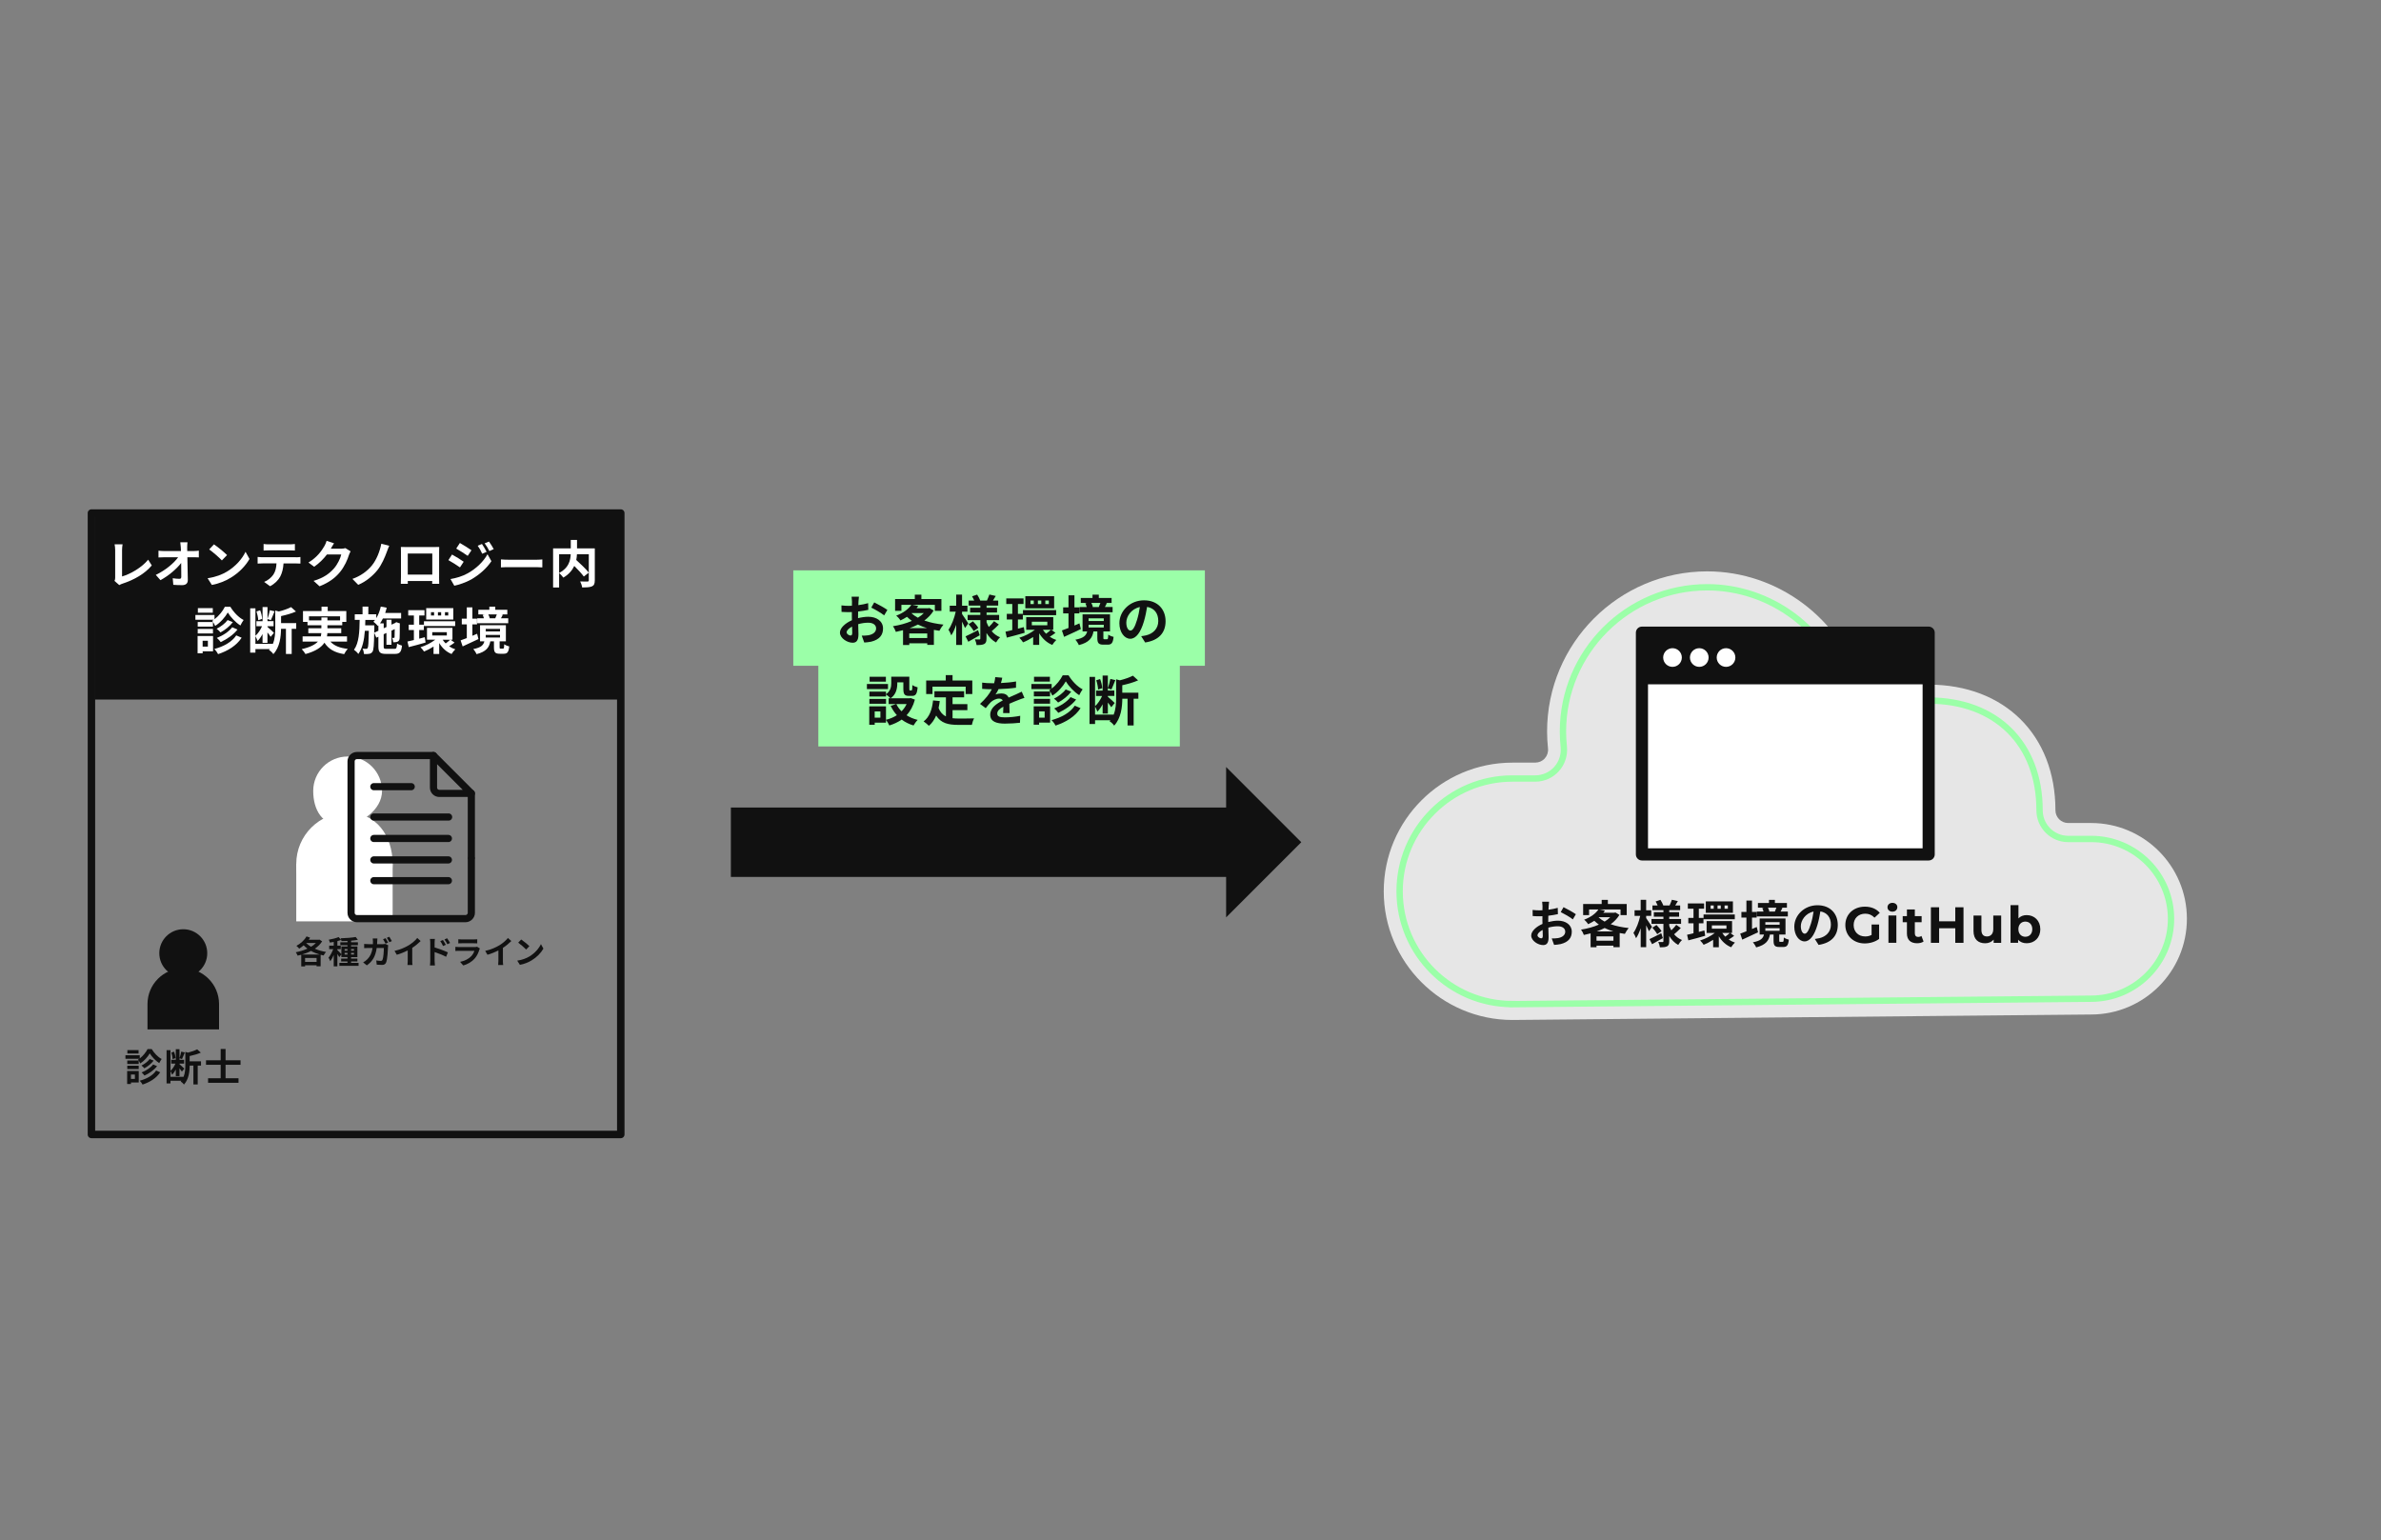 <?xml version="1.0" encoding="UTF-8"?><svg id="design" xmlns="http://www.w3.org/2000/svg" viewBox="0 0 750 485.19"><rect x="0" y="0" width="750" height="485.19" fill="#808080" stroke="none"/><defs><style>.cls-1{stroke-width:3.82px;}.cls-1,.cls-2{fill:#fff;}.cls-1,.cls-3,.cls-4,.cls-5{stroke:#111;}.cls-1,.cls-4,.cls-5{stroke-linejoin:round;}.cls-6{fill:#e6e6e6;}.cls-7{fill:#9bffa8;}.cls-8{fill:#111;}.cls-9{stroke:#9bffa8;stroke-width:2px;}.cls-9,.cls-3{stroke-miterlimit:10;}.cls-9,.cls-3,.cls-4,.cls-5{fill:none;}.cls-3{stroke-width:21.86px;}.cls-4{stroke-width:2.35px;}.cls-5{stroke-linecap:round;stroke-width:2.26px;}</style></defs><rect class="cls-7" x="249.88" y="179.66" width="129.65" height="30.06"/><rect class="cls-7" x="257.77" y="205.07" width="113.87" height="30.06"/><path class="cls-6" d="M476.4,240.23c-22.35,0-40.53,18.18-40.53,40.53s18.18,40.53,40.53,40.53l182.26-1.72c16.67,0,30.2-13.53,30.2-30.16s-13.53-30.16-30.16-30.16h-7.24c-2.22,0-4.01-1.8-4.01-4.02,0-23.67-16.04-39.57-39.91-39.57-5.49,0-10.88,1.05-16.04,3.12-1.05,.42-2.23,.38-3.25-.11-1.02-.5-1.78-1.4-2.1-2.48-6.26-21.32-26.16-36.21-48.39-36.21-27.81,0-50.44,22.63-50.44,50.44,0,1.75,.1,3.55,.29,5.36,.12,1.13-.25,2.26-1.01,3.11-.76,.85-1.85,1.33-2.98,1.33h-7.21Z"/><path class="cls-9" d="M476.38,316.29c-19.58-.01-35.51-15.95-35.51-35.53s15.94-35.53,35.53-35.53h7.21c2.55,0,5-1.09,6.7-2.99,1.7-1.88,2.53-4.42,2.27-6.96-.17-1.64-.26-3.26-.26-4.85,0-25.06,20.39-45.44,45.44-45.44,20.03,0,37.95,13.41,43.59,32.62,.71,2.43,2.43,4.46,4.71,5.57,1.24,.6,2.59,.91,3.94,.91,1.16,0,2.29-.22,3.37-.65,4.55-1.83,9.32-2.76,14.17-2.76,21.21,0,34.91,13.57,34.91,34.57,0,4.97,4.04,9.02,9.01,9.02h7.24c13.87,0,25.16,11.29,25.16,25.16s-11.3,25.16-25.2,25.16l-182.28,1.72Z"/><g><path class="cls-8" d="M270.3,194.72c1.14-.29,2.29-.44,3.23-.44,2.58,0,4.62,1.38,4.62,3.69,0,1.99-1.04,3.48-3.71,4.15-.78,.17-1.55,.24-2.21,.27l-.78-2.16c.76,0,1.48-.02,2.07-.12,1.36-.24,2.45-.94,2.45-2.16,0-1.14-1.02-1.8-2.48-1.8-1.04,0-2.12,.17-3.16,.46,.03,1.34,.08,2.63,.08,3.21,0,2.09-.76,2.64-1.85,2.64-1.65,0-3.98-1.41-3.98-3.2,0-1.48,1.72-2.99,3.77-3.89-.02-.39-.02-.78-.02-1.17v-1.41c-.32,.02-.63,.03-.9,.03-.77,0-1.62-.02-2.35-.08l-.03-2.04c.99,.12,1.72,.14,2.33,.14,.31,0,.63-.02,.97-.03,.02-.6,.02-1.09,.02-1.38,0-.36-.07-1.17-.12-1.48h2.31c-.03,.31-.1,1.04-.14,1.46-.02,.37-.03,.78-.05,1.21,1.11-.15,2.21-.37,3.09-.63l.05,2.11c-.95,.22-2.11,.39-3.21,.53-.02,.51-.02,1.02-.02,1.51v.59Zm-1.85,4.73c0-.42-.02-1.19-.05-2.07-1.04,.53-1.72,1.22-1.72,1.82,0,.51,.78,.99,1.22,.99,.31,0,.54-.15,.54-.73Zm6.94-9.69c1.29,.63,3.25,1.73,4.13,2.36l-1.02,1.73c-.8-.7-2.99-1.94-4.05-2.45l.93-1.65Z"/><path class="cls-8" d="M294.08,192.34c-.73,1.22-1.73,2.24-2.92,3.13,1.77,.63,3.82,1.05,6.02,1.28-.42,.48-1,1.38-1.28,1.95-.59-.08-1.17-.19-1.73-.29v4.72h-2.09v-.49h-5.66v.53h-1.97v-4.66c-.75,.2-1.5,.37-2.26,.53-.17-.53-.59-1.36-.93-1.78,2.07-.32,4.17-.88,5.97-1.68-.54-.39-1.05-.82-1.53-1.28-.63,.41-1.31,.78-2.07,1.14-.27-.48-.9-1.19-1.34-1.5,2.36-.9,3.93-2.16,4.78-3.42h-3.13v1.89h-1.99v-3.72h6.21v-1.38h2.07v1.38h6.31v3.72h-2.07v-1.89h-7.11l1.89,.37c-.17,.24-.36,.48-.54,.72h3.71l.34-.09,1.36,.82Zm-2.01,8.64v-1.45h-5.66v1.45h5.66Zm-.03-3.11c-1.04-.31-2.01-.7-2.91-1.14-.83,.43-1.72,.82-2.63,1.14h5.54Zm-4.9-4.68c.56,.51,1.22,.99,1.99,1.39,.71-.44,1.36-.94,1.87-1.46h-3.77l-.08,.07Z"/><path class="cls-8" d="M303.97,197.81c-.2-.49-.56-1.26-.93-1.99v7.33h-1.84v-6.36c-.44,1.31-.97,2.5-1.55,3.35-.19-.56-.59-1.33-.88-1.78,.95-1.33,1.85-3.69,2.28-5.69h-1.89v-1.87h2.04v-3.5h1.84v3.5h1.7v1.87h-1.7v.75c.46,.63,1.68,2.5,1.97,2.96l-1.04,1.45Zm4.64,2.3c-1.19,.7-2.52,1.44-3.6,2.04l-.87-1.7c1-.46,2.5-1.22,3.94-1.97l.53,1.63Zm6-3.37c-.71,.73-1.58,1.55-2.24,2.09,.71,.83,1.61,1.5,2.65,1.92-.42,.37-.99,1.12-1.27,1.63-1.24-.68-2.24-1.72-3.01-2.99v1.77c0,.92-.17,1.39-.71,1.7-.56,.29-1.36,.34-2.41,.34-.07-.53-.29-1.31-.54-1.8,.58,.03,1.24,.03,1.45,.03s.27-.09,.27-.29v-5.8h-4v-1.65h4v-.75h-3.21v-1.51h3.21v-.68h-3.67v-1.58h1.73c-.17-.44-.42-.92-.66-1.33l1.6-.54c.39,.58,.8,1.36,.97,1.87h2.11c.25-.58,.6-1.36,.77-1.9l2.01,.46c-.31,.51-.61,1.02-.88,1.44h1.65v1.58h-3.66v.68h3.3v1.51h-3.3v.75h3.96v1.65h-3.96v.66c.19,.53,.43,1.02,.7,1.5,.59-.56,1.26-1.27,1.65-1.84l1.53,1.07Zm-8.13-1.02c.63,.61,1.34,1.48,1.68,2.06l-1.45,1.02c-.31-.6-1-1.51-1.62-2.18l1.38-.9Z"/><path class="cls-8" d="M322.77,199.32c-1.94,.56-3.99,1.12-5.63,1.53l-.42-1.87c.61-.14,1.34-.31,2.14-.51v-3.33h-1.73v-1.78h1.73v-3.09h-1.89v-1.77h5.44v1.77h-1.77v3.09h1.55v1.78h-1.55v2.89l1.87-.49,.25,1.78Zm9.69,.03c-.59,.46-1.26,.9-1.8,1.22,.63,.43,1.33,.78,2.07,1.02-.41,.36-.97,1.07-1.26,1.56-1.75-.7-3.14-2.02-4.13-3.67v3.67h-1.9v-2.48c-1.04,.68-2.14,1.26-3.18,1.67-.25-.43-.8-1.09-1.19-1.45,1.7-.51,3.57-1.46,4.93-2.52h-2.75v-3.98h8.52v3.98h-.63l1.33,.97Zm-10.23-7.16h10.45v1.6h-10.45v-1.6Zm9.82-.56h-9.08v-3.82h9.08v3.82Zm-6.42-2.46h-1.04v1.11h1.04v-1.11Zm-.61,7.79h4.88v-1.11h-4.88v1.11Zm2.98-7.79h-1.07v1.11h1.07v-1.11Zm.51,9.21c.27,.44,.61,.85,1,1.24,.51-.36,1.12-.87,1.51-1.24h-2.52Zm1.87-9.21h-1.11v1.11h1.11v-1.11Z"/><path class="cls-8" d="M340.47,198.15c-1.78,.87-3.74,1.75-5.29,2.46l-.68-2.02c.58-.2,1.29-.48,2.07-.78v-4.59h-1.68v-1.9h1.68v-3.79h1.87v3.79h1.55v1.9h-1.55v3.82c.53-.22,1.05-.46,1.58-.68l.44,1.79Zm8.23,3.21c.27,0,.36-.17,.39-1.46,.37,.29,1.16,.61,1.68,.71-.19,1.95-.66,2.46-1.85,2.46h-1.33c-1.6,0-1.94-.56-1.94-2.17v-1.99h-1.21c-.37,2.04-1.36,3.47-4.61,4.3-.19-.49-.71-1.31-1.1-1.7,2.67-.51,3.42-1.36,3.72-2.6h-1.45v-5.39h8.65v5.39h-2.09v1.97c0,.43,.05,.48,.36,.48h.76Zm1.75-8.5h-10.39v-1.65h2.24c-.08-.37-.25-.82-.42-1.16l.63-.14h-2.07v-1.56h3.69v-1.04h1.99v1.04h4.03v1.56h-1.92l.43,.08c-.22,.46-.44,.87-.63,1.21h2.43v1.65Zm-7.55,2.76h4.78v-.85h-4.78v.85Zm0,2.04h4.78v-.87h-4.78v.87Zm.87-7.74c.22,.41,.39,.89,.48,1.24l-.22,.05h2.16l-.08-.02c.17-.37,.37-.87,.51-1.28h-2.84Z"/><path class="cls-8" d="M359.46,200.4c.65-.08,1.12-.17,1.56-.27,2.16-.51,3.83-2.06,3.83-4.51s-1.26-4.06-3.52-4.45c-.24,1.43-.53,2.99-1,4.57-1,3.4-2.46,5.47-4.3,5.47s-3.43-2.06-3.43-4.9c0-3.88,3.38-7.21,7.75-7.21s6.8,2.91,6.8,6.58-2.18,6.05-6.43,6.7l-1.26-1.99Zm-1.31-5.1c.39-1.24,.7-2.69,.9-4.08-2.79,.58-4.27,3.03-4.27,4.88,0,1.7,.68,2.53,1.31,2.53,.7,0,1.38-1.05,2.06-3.33Z"/><path class="cls-8" d="M279.71,217.06h-6.64v-1.6h6.64v1.6Zm8.48,3.3c-.54,2.06-1.45,3.67-2.62,4.95,1,.65,2.19,1.14,3.5,1.46-.44,.42-1.02,1.22-1.31,1.75-1.43-.42-2.67-1.05-3.74-1.85-1.14,.8-2.45,1.41-3.89,1.85-.2-.49-.68-1.29-1.05-1.75v.87h-3.55v.66h-1.72v-5.79h5.27v4.23c1.27-.32,2.43-.8,3.43-1.46-.78-.85-1.43-1.84-1.96-2.94l1.73-.56h-2.36v-1.82h.58c-.29-.34-1-.95-1.41-1.22v.65h-5.24v-1.54h5.24v.81c1.46-1,1.65-2.34,1.65-3.48v-2.02h5.69v3.81c0,.48,.03,.53,.22,.53h.43c.22,0,.29-.22,.31-1.7,.37,.29,1.16,.58,1.65,.71-.17,2.11-.61,2.7-1.75,2.7h-.99c-1.36,0-1.75-.53-1.75-2.21v-2.06h-1.91v.29c0,1.6-.34,3.54-2.11,4.74h5.98l.34-.08,1.33,.49Zm-9.1,1.31h-5.24v-1.51h5.24v1.51Zm-.04-6.95h-5.13v-1.53h5.13v1.53Zm-1.73,9.38h-1.8v1.96h1.8v-1.96Zm5.01-2.33c.41,.85,.97,1.61,1.65,2.29,.66-.66,1.19-1.43,1.6-2.29h-3.25Z"/><path class="cls-8" d="M300.04,226.24c.61,.07,1.26,.1,1.94,.1,.92,0,3.72,0,4.86-.05-.29,.49-.61,1.46-.71,2.05h-4.25c-3.15,0-5.47-.51-7-2.94-.56,1.31-1.31,2.4-2.28,3.23-.34-.36-1.19-1.07-1.67-1.38,1.84-1.36,2.67-3.71,2.98-6.61l2.11,.2c-.1,.77-.22,1.48-.37,2.16,.51,1.36,1.31,2.18,2.31,2.67v-6h-3.62v-1.92h9.35v1.92h-3.64v2.13h4.67v1.9h-4.67v2.54Zm-6.31-7.62h-1.99v-4.25h6.17v-1.7h2.14v1.7h6.22v4.25h-2.09v-2.33h-10.45v2.33Z"/><path class="cls-8" d="M315.98,224.61c.03-.49,.05-1.28,.07-2.01-1.24,.68-1.92,1.34-1.92,2.18,0,.94,.8,1.19,2.45,1.19,1.43,0,3.3-.19,4.78-.49l-.07,2.19c-1.12,.14-3.18,.27-4.76,.27-2.64,0-4.62-.63-4.62-2.81s2.04-3.5,3.96-4.49c-.27-.43-.71-.58-1.17-.58-.95,0-1.99,.54-2.64,1.16-.51,.51-.99,1.12-1.56,1.85l-1.8-1.34c1.77-1.63,2.96-3.13,3.71-4.62h-.2c-.68,0-1.92-.03-2.84-.12v-1.97c.85,.14,2.11,.19,2.96,.19h.82c.2-.76,.32-1.45,.34-1.92l2.21,.19c-.08,.41-.2,.99-.41,1.67,1.58-.08,3.28-.22,4.76-.49l-.02,1.97c-1.61,.24-3.69,.37-5.49,.44-.27,.59-.61,1.21-.97,1.7,.44-.22,1.34-.34,1.9-.34,1.02,0,1.87,.44,2.24,1.31,.87-.41,1.58-.7,2.28-1,.65-.29,1.24-.58,1.85-.87l.85,1.96c-.54,.14-1.43,.48-2.01,.71-.75,.29-1.7,.66-2.74,1.14,.02,.94,.05,2.18,.07,2.94h-2.02Z"/><path class="cls-8" d="M336.58,212.72c1.09,1.8,2.77,3.59,4.44,4.42-.37,.49-.8,1.24-1.07,1.84-1.61-1.02-3.31-2.82-4.23-4.35-.85,1.53-2.46,3.38-4.23,4.49-.2-.51-.66-1.27-1-1.7,.19-.1,.37-.22,.54-.36h-6.15v-1.6h6.39v1.43c1.46-1.1,2.79-2.77,3.47-4.16h1.85Zm-5.8,14.91h-3.47v.66h-1.7v-5.79h5.17v5.13Zm-.02-8.26h-5.1v-1.54h5.1v1.54Zm-5.1,.78h5.1v1.51h-5.1v-1.51Zm5.05-5.44h-5v-1.53h5v1.53Zm-3.4,9.38v1.96h1.75v-1.96h-1.75Zm13.06-1.02c-1.73,2.65-4.61,4.42-7.89,5.49-.25-.53-.76-1.24-1.26-1.73,3.06-.78,5.87-2.33,7.33-4.54l1.82,.78Zm-2.94-5.2c-1.05,1.39-2.62,2.62-4.13,3.43-.31-.37-.85-.9-1.29-1.22,1.33-.66,2.87-1.8,3.67-2.91l1.75,.7Zm1.55,2.48c-1.39,1.77-3.52,3.23-5.63,4.2-.29-.42-.82-1.02-1.29-1.39,1.92-.75,4.06-2.09,5.15-3.57l1.77,.76Z"/><path class="cls-8" d="M358.59,220.1h-1.5v8.42h-1.92v-8.42h-1.65c-.02,2.53-.37,6.12-2.57,8.47-.25-.44-.99-1.12-1.45-1.38,.08-.1,.19-.2,.27-.31h-4.83v1.19h-1.75v-14.84h1.75v9.21c.85-.75,1.68-1.99,2.21-3.2h-1.89v-1.7h2.06v-4.73h1.65v3.96c.31-.82,.63-2.06,.78-2.91l1.58,.37c-.43,1.02-.87,2.21-1.24,2.96l-1.12-.37v.71h2.04v1.7h-2.04v.24c.48,.39,1.84,1.65,2.16,1.97l-1.09,1.34c-.22-.36-.65-.94-1.07-1.48v3.49h-1.65v-2.94c-.49,.92-1.05,1.75-1.67,2.31-.14-.48-.46-1.14-.71-1.6v2.55h5.8v.12c.75-1.75,.83-3.71,.83-5.35v-5.9l1.19,.32c1.53-.37,3.11-.94,4.1-1.46l1.63,1.48c-1.45,.65-3.28,1.16-4.98,1.53v2.36h5.07v1.87Zm-12.7-2.89c-.02-.8-.27-2.01-.58-2.92l1.22-.39c.36,.88,.61,2.09,.66,2.87l-1.31,.44Z"/></g><g><path class="cls-8" d="M487.71,290.43c1.07-.27,2.16-.42,3.04-.42,2.43,0,4.35,1.3,4.35,3.47,0,1.87-.98,3.28-3.49,3.9-.74,.16-1.46,.22-2.08,.26l-.74-2.03c.72,0,1.39-.02,1.95-.11,1.28-.22,2.3-.88,2.3-2.03,0-1.07-.96-1.7-2.34-1.7-.98,0-2,.16-2.98,.43,.03,1.26,.08,2.48,.08,3.02,0,1.97-.72,2.48-1.74,2.48-1.55,0-3.74-1.33-3.74-3.01,0-1.39,1.62-2.82,3.55-3.66-.02-.37-.02-.74-.02-1.1v-1.33c-.3,.02-.59,.03-.85,.03-.72,0-1.52-.02-2.21-.08l-.03-1.92c.93,.11,1.62,.13,2.19,.13,.29,0,.59-.02,.91-.03,.02-.56,.02-1.02,.02-1.3,0-.34-.06-1.1-.11-1.39h2.18c-.03,.29-.1,.98-.13,1.38-.02,.35-.03,.74-.05,1.14,1.04-.14,2.08-.35,2.91-.59l.05,1.98c-.9,.21-1.98,.37-3.02,.5-.02,.48-.02,.96-.02,1.42v.56Zm-1.74,4.45c0-.4-.02-1.12-.05-1.95-.98,.5-1.62,1.15-1.62,1.71,0,.48,.74,.93,1.15,.93,.29,0,.51-.14,.51-.69Zm6.53-9.12c1.22,.59,3.06,1.63,3.89,2.22l-.96,1.63c-.75-.66-2.82-1.82-3.81-2.3l.88-1.55Z"/><path class="cls-8" d="M510.11,288.19c-.69,1.15-1.63,2.11-2.75,2.94,1.66,.59,3.6,.99,5.66,1.2-.4,.45-.94,1.3-1.2,1.84-.56-.08-1.1-.18-1.63-.27v4.45h-1.97v-.46h-5.33v.5h-1.86v-4.38c-.7,.19-1.41,.35-2.13,.5-.16-.5-.56-1.28-.88-1.68,1.95-.3,3.92-.83,5.62-1.58-.51-.37-.99-.77-1.44-1.2-.59,.38-1.23,.74-1.95,1.07-.26-.45-.85-1.12-1.26-1.41,2.22-.85,3.7-2.03,4.5-3.22h-2.94v1.78h-1.87v-3.5h5.84v-1.3h1.95v1.3h5.94v3.5h-1.95v-1.78h-6.69l1.78,.35c-.16,.22-.34,.45-.51,.67h3.49l.32-.08,1.28,.77Zm-1.89,8.13v-1.36h-5.33v1.36h5.33Zm-.03-2.93c-.98-.29-1.89-.66-2.74-1.07-.78,.4-1.62,.77-2.48,1.07h5.22Zm-4.61-4.4c.53,.48,1.15,.93,1.87,1.31,.67-.42,1.28-.88,1.76-1.38h-3.55l-.08,.06Z"/><path class="cls-8" d="M519.42,293.34c-.19-.46-.53-1.18-.88-1.87v6.9h-1.73v-5.98c-.42,1.23-.91,2.35-1.46,3.15-.18-.53-.56-1.25-.83-1.68,.9-1.25,1.74-3.47,2.14-5.36h-1.78v-1.76h1.92v-3.3h1.73v3.3h1.6v1.76h-1.6v.7c.43,.59,1.58,2.35,1.86,2.78l-.98,1.36Zm4.37,2.16c-1.12,.66-2.37,1.36-3.39,1.92l-.82-1.6c.94-.43,2.35-1.15,3.71-1.86l.5,1.54Zm5.65-3.17c-.67,.69-1.49,1.46-2.11,1.97,.67,.78,1.52,1.41,2.5,1.81-.4,.35-.93,1.06-1.2,1.54-1.17-.64-2.11-1.62-2.83-2.82v1.66c0,.86-.16,1.31-.67,1.6-.53,.27-1.28,.32-2.27,.32-.06-.5-.27-1.23-.51-1.69,.54,.03,1.17,.03,1.36,.03s.26-.08,.26-.27v-5.46h-3.76v-1.55h3.76v-.71h-3.02v-1.42h3.02v-.64h-3.46v-1.49h1.63c-.16-.42-.4-.86-.62-1.25l1.5-.51c.37,.54,.75,1.28,.91,1.76h1.98c.24-.54,.56-1.28,.72-1.79l1.89,.43c-.29,.48-.58,.96-.83,1.36h1.55v1.49h-3.44v.64h3.1v1.42h-3.1v.71h3.73v1.55h-3.73v.62c.18,.5,.4,.96,.66,1.41,.56-.53,1.18-1.2,1.55-1.73l1.44,1.01Zm-7.65-.96c.59,.58,1.26,1.39,1.58,1.94l-1.36,.96c-.29-.56-.94-1.42-1.52-2.05l1.3-.85Z"/><path class="cls-8" d="M537.12,294.77c-1.82,.53-3.76,1.06-5.3,1.44l-.4-1.76c.58-.13,1.26-.29,2.02-.48v-3.14h-1.63v-1.68h1.63v-2.91h-1.78v-1.66h5.12v1.66h-1.66v2.91h1.46v1.68h-1.46v2.72l1.76-.46,.24,1.68Zm9.12,.03c-.56,.43-1.18,.85-1.7,1.15,.59,.4,1.25,.74,1.95,.96-.38,.34-.91,1.01-1.18,1.47-1.65-.66-2.96-1.9-3.89-3.46v3.46h-1.79v-2.34c-.98,.64-2.02,1.18-2.99,1.57-.24-.4-.75-1.02-1.12-1.36,1.6-.48,3.36-1.38,4.64-2.37h-2.59v-3.74h8.02v3.74h-.59l1.25,.91Zm-9.63-6.74h9.84v1.5h-9.84v-1.5Zm9.25-.53h-8.54v-3.6h8.54v3.6Zm-6.05-2.32h-.98v1.04h.98v-1.04Zm-.58,7.33h4.59v-1.04h-4.59v1.04Zm2.8-7.33h-1.01v1.04h1.01v-1.04Zm.48,8.67c.26,.42,.58,.8,.94,1.17,.48-.34,1.06-.82,1.42-1.17h-2.37Zm1.76-8.67h-1.04v1.04h1.04v-1.04Z"/><path class="cls-8" d="M553.78,293.67c-1.68,.81-3.52,1.65-4.98,2.32l-.64-1.9c.54-.19,1.22-.45,1.95-.73v-4.32h-1.58v-1.79h1.58v-3.57h1.76v3.57h1.46v1.79h-1.46v3.6c.5-.21,.99-.43,1.49-.64l.42,1.68Zm7.74,3.02c.26,0,.34-.16,.37-1.38,.35,.27,1.09,.58,1.58,.67-.18,1.84-.62,2.32-1.74,2.32h-1.25c-1.5,0-1.82-.53-1.82-2.05v-1.87h-1.14c-.35,1.92-1.28,3.26-4.34,4.05-.18-.46-.67-1.23-1.04-1.6,2.51-.48,3.22-1.28,3.5-2.45h-1.36v-5.07h8.14v5.07h-1.97v1.86c0,.4,.05,.45,.34,.45h.72Zm1.65-8h-9.78v-1.55h2.11c-.08-.35-.24-.77-.4-1.09l.59-.13h-1.95v-1.47h3.47v-.98h1.87v.98h3.79v1.47h-1.81l.4,.08c-.21,.43-.42,.82-.59,1.14h2.29v1.55Zm-7.1,2.59h4.5v-.8h-4.5v.8Zm0,1.92h4.5v-.82h-4.5v.82Zm.82-7.28c.21,.38,.37,.83,.45,1.17l-.21,.05h2.03l-.08-.02c.16-.35,.35-.82,.48-1.2h-2.67Z"/><path class="cls-8" d="M571.65,295.78c.61-.08,1.06-.16,1.47-.26,2.03-.48,3.6-1.94,3.6-4.24s-1.18-3.82-3.31-4.19c-.22,1.34-.5,2.82-.94,4.3-.94,3.2-2.32,5.15-4.05,5.15s-3.23-1.94-3.23-4.61c0-3.65,3.18-6.78,7.3-6.78s6.4,2.74,6.4,6.19-2.05,5.7-6.05,6.3l-1.18-1.87Zm-1.23-4.8c.37-1.17,.66-2.53,.85-3.84-2.62,.54-4.02,2.85-4.02,4.59,0,1.6,.64,2.38,1.23,2.38,.66,0,1.3-.99,1.94-3.14Z"/><path class="cls-8" d="M589.54,291.22h2.37v4.54c-1.23,.93-2.93,1.42-4.53,1.42-3.52,0-6.11-2.41-6.11-5.79s2.59-5.79,6.16-5.79c1.97,0,3.6,.67,4.69,1.94l-1.66,1.53c-.82-.86-1.76-1.26-2.9-1.26-2.18,0-3.67,1.46-3.67,3.58s1.49,3.59,3.63,3.59c.71,0,1.36-.13,2.02-.48v-3.28Z"/><path class="cls-8" d="M594.55,285.79c0-.78,.62-1.39,1.55-1.39s1.55,.58,1.55,1.34c0,.83-.62,1.44-1.55,1.44s-1.55-.61-1.55-1.39Zm.3,2.59h2.49v8.61h-2.49v-8.61Z"/><path class="cls-8" d="M605.91,296.58c-.51,.37-1.26,.54-2.03,.54-2.03,0-3.21-1.04-3.21-3.09v-3.54h-1.33v-1.92h1.33v-2.1h2.49v2.1h2.14v1.92h-2.14v3.51c0,.74,.4,1.14,1.07,1.14,.37,0,.74-.11,1.01-.32l.67,1.76Z"/><path class="cls-8" d="M618.49,285.79v11.2h-2.59v-4.59h-5.09v4.59h-2.59v-11.2h2.59v4.42h5.09v-4.42h2.59Z"/><path class="cls-8" d="M630.36,288.39v8.61h-2.37v-1.02c-.66,.75-1.62,1.15-2.67,1.15-2.16,0-3.68-1.21-3.68-3.87v-4.86h2.49v4.5c0,1.44,.64,2.08,1.75,2.08s1.99-.74,1.99-2.32v-4.26h2.49Z"/><path class="cls-8" d="M642.69,292.69c0,2.7-1.87,4.43-4.29,4.43-1.15,0-2.08-.37-2.71-1.12v.99h-2.38v-11.87h2.49v4.18c.64-.7,1.52-1.04,2.59-1.04,2.42,0,4.29,1.73,4.29,4.43Zm-2.53,0c0-1.49-.94-2.39-2.19-2.39s-2.19,.9-2.19,2.39,.94,2.39,2.19,2.39,2.19-.9,2.19-2.39Z"/></g><line class="cls-3" x1="230.22" y1="265.3" x2="398.06" y2="265.3"/><polygon class="cls-8" points="409.9 265.3 386.22 288.98 386.22 241.61 409.9 265.3"/><g><rect class="cls-1" x="517.2" y="199.29" width="90.32" height="69.85"/><rect class="cls-8" x="517.2" y="199.9" width="90.32" height="15.66"/><g><circle class="cls-2" cx="526.83" cy="207.12" r="2.94"/><circle class="cls-2" cx="535.26" cy="207.12" r="2.94"/><circle class="cls-2" cx="543.69" cy="207.12" r="2.94"/></g></g><rect class="cls-8" x="29.8" y="161.61" width="164.74" height="58.75"/><rect class="cls-4" x="28.8" y="161.61" width="166.74" height="195.75"/><g><path class="cls-2" d="M36.07,182.99c.19-.4,.21-.67,.21-1.04v-8.67c0-.61-.08-1.36-.18-1.81h2.51c-.1,.61-.16,1.18-.16,1.81v8.3c2.61-.74,6.18-2.78,8.22-5.28l1.14,1.81c-2.19,2.62-5.52,4.53-9.28,5.76-.22,.08-.58,.19-.96,.43l-1.5-1.31Z"/><path class="cls-2" d="M60.97,173.58c.53,0,1.28-.06,1.66-.13v2.13c-.51-.02-1.12-.05-1.55-.05h-2.06c.05,2.34,.11,5.01,.14,7.17,.02,1.02-.58,1.62-1.79,1.62-.98,0-1.87-.03-2.78-.1l-.18-2.08c.72,.13,1.58,.19,2.13,.19,.4,0,.56-.21,.56-.67,0-1.07,0-2.67-.03-4.32-1.41,1.84-4,4.06-6.53,5.41l-1.47-1.66c3.1-1.47,5.74-3.73,7.04-5.55h-4.37c-.58,0-1.26,.03-1.82,.06v-2.13c.46,.06,1.23,.11,1.78,.11h5.3c-.02-.42-.03-.8-.05-1.15-.03-.46-.08-1.06-.16-1.62h2.27c-.06,.5-.1,1.12-.1,1.62l.02,1.15h2Z"/><path class="cls-2" d="M71.52,180.03c2.72-1.62,4.82-4.06,5.82-6.22l1.25,2.26c-1.22,2.16-3.34,4.37-5.92,5.92-1.62,.98-3.68,1.87-5.94,2.26l-1.34-2.11c2.5-.35,4.58-1.17,6.13-2.1Zm0-5.18l-1.63,1.68c-.83-.9-2.83-2.64-4-3.46l1.5-1.6c1.12,.75,3.2,2.42,4.13,3.38Z"/><path class="cls-2" d="M93.17,175.55c.34,0,1.02-.03,1.46-.1v2.08c-.4-.03-1.01-.05-1.46-.05h-3.86c-.1,1.65-.45,2.99-1.02,4.11-.56,1.1-1.79,2.35-3.22,3.07l-1.87-1.36c1.14-.43,2.26-1.36,2.9-2.29,.66-.99,.93-2.19,.99-3.54h-4.4c-.46,0-1.09,.03-1.54,.06v-2.1c.48,.05,1.04,.1,1.54,.1h10.48Zm-8.43-2.19c-.56,0-1.23,.03-1.71,.06v-2.06c.51,.08,1.17,.11,1.7,.11h6.43c.54,0,1.18-.03,1.73-.11v2.06c-.56-.03-1.17-.06-1.73-.06h-6.42Z"/><path class="cls-2" d="M110.44,173.68c-.18,.3-.4,.75-.53,1.15-.43,1.42-1.34,3.55-2.79,5.34-1.52,1.86-3.46,3.31-6.46,4.51l-1.89-1.7c3.28-.98,5.06-2.37,6.45-3.95,1.09-1.25,2.02-3.17,2.27-4.37h-4.5c-1.07,1.39-2.46,2.8-4.03,3.87l-1.79-1.33c2.8-1.71,4.19-3.78,4.99-5.15,.24-.4,.58-1.14,.72-1.68l2.34,.77c-.38,.56-.78,1.28-.98,1.63l-.05,.08h3.22c.5,0,1.02-.08,1.39-.19l1.63,1.01Z"/><path class="cls-2" d="M121.9,173.71c-.67,1.84-1.71,4.26-3.01,5.87-1.36,1.7-3.6,3.65-6.06,4.64l-1.82-1.87c2.5-.86,4.66-2.43,6.08-4.16,1.54-1.86,2.59-4.62,3.02-6.91l2.5,.64c-.29,.58-.51,1.28-.71,1.79Z"/><path class="cls-2" d="M138.31,181.68c0,.62,.03,2.16,.03,2.22h-2.21l.02-.88h-7.71l.02,.88h-2.21c.02-.08,.05-1.47,.05-2.24v-7.82c0-.45,0-1.1-.03-1.55,.66,.02,1.26,.03,1.7,.03h8.8c.4,0,1.01,0,1.58-.03-.03,.48-.03,1.07-.03,1.55v7.84Zm-9.87-7.33v6.64h7.73v-6.64h-7.73Z"/><path class="cls-2" d="M146.06,176.94l-1.17,1.79c-.91-.64-2.58-1.71-3.65-2.29l1.15-1.76c1.09,.58,2.85,1.68,3.66,2.26Zm1.28,3.65c2.72-1.52,4.96-3.71,6.22-6l1.23,2.18c-1.47,2.22-3.74,4.24-6.35,5.76-1.63,.91-3.94,1.71-5.34,1.97l-1.2-2.1c1.79-.3,3.71-.85,5.44-1.81Zm1.17-7.26l-1.18,1.76c-.9-.62-2.56-1.7-3.62-2.29l1.15-1.76c1.06,.58,2.82,1.71,3.65,2.29Zm4.77,.5l-1.39,.59c-.46-1.01-.83-1.7-1.41-2.51l1.33-.56c.46,.67,1.1,1.74,1.47,2.48Zm2.24-.86l-1.36,.61c-.51-1.01-.91-1.63-1.5-2.43l1.36-.56c.5,.64,1.12,1.68,1.5,2.38Z"/><path class="cls-2" d="M157.79,176.22c.58,.05,1.74,.1,2.58,.1h8.59c.74,0,1.46-.06,1.87-.1v2.51c-.38-.02-1.2-.08-1.87-.08h-8.59c-.91,0-1.98,.03-2.58,.08v-2.51Z"/><path class="cls-2" d="M187.35,182.84c0,1.02-.21,1.55-.88,1.86-.66,.3-1.68,.34-3.1,.34-.06-.54-.35-1.39-.62-1.89,.95,.05,2.02,.03,2.32,.03,.3-.02,.4-.1,.4-.38v-8.21h-3.73c-.03,.59-.1,1.18-.22,1.81,1.36,1.23,3.09,2.88,3.95,3.98l-1.57,1.23c-.64-.88-1.84-2.18-3.01-3.34-.62,1.34-1.7,2.66-3.44,3.68-.27-.38-.86-1.06-1.33-1.41v4.51h-1.9v-12.32h5.57v-2.66h1.97v2.66h5.6v10.11Zm-11.23-2.35c3.02-1.57,3.57-3.94,3.65-5.9h-3.65v5.9Z"/><path class="cls-2" d="M72.56,191.14c1.02,1.7,2.61,3.38,4.18,4.16-.35,.47-.75,1.17-1.01,1.73-1.52-.96-3.12-2.66-3.98-4.09-.8,1.44-2.32,3.18-3.98,4.22-.19-.48-.62-1.2-.94-1.6,.18-.1,.35-.21,.51-.34h-5.79v-1.5h6.02v1.34c1.38-1.04,2.62-2.61,3.26-3.92h1.74Zm-5.46,14.03h-3.26v.62h-1.6v-5.45h4.87v4.83Zm-.02-7.78h-4.8v-1.45h4.8v1.45Zm-4.8,.74h4.8v1.42h-4.8v-1.42Zm4.75-5.12h-4.7v-1.44h4.7v1.44Zm-3.2,8.83v1.84h1.65v-1.84h-1.65Zm12.29-.96c-1.63,2.5-4.34,4.16-7.42,5.17-.24-.5-.72-1.17-1.18-1.63,2.88-.73,5.52-2.19,6.9-4.27l1.71,.74Zm-2.77-4.9c-.99,1.31-2.46,2.46-3.89,3.23-.29-.35-.8-.85-1.22-1.15,1.25-.62,2.7-1.69,3.46-2.74l1.65,.66Zm1.46,2.33c-1.31,1.66-3.31,3.04-5.29,3.95-.27-.4-.77-.96-1.22-1.31,1.81-.7,3.82-1.97,4.85-3.36l1.66,.72Z"/><path class="cls-2" d="M93.29,198.08h-1.41v7.92h-1.81v-7.92h-1.55c-.02,2.38-.35,5.76-2.42,7.97-.24-.42-.93-1.06-1.36-1.3,.08-.1,.18-.19,.26-.29h-4.54v1.12h-1.65v-13.97h1.65v8.67c.8-.7,1.59-1.87,2.08-3.01h-1.77v-1.6h1.94v-4.45h1.55v3.73c.29-.77,.59-1.94,.74-2.74l1.49,.35c-.4,.96-.82,2.08-1.17,2.78l-1.06-.35v.67h1.92v1.6h-1.92v.22c.45,.37,1.73,1.55,2.03,1.86l-1.03,1.26c-.21-.34-.61-.88-1.01-1.39v3.28h-1.55v-2.77c-.46,.86-.99,1.65-1.57,2.18-.13-.45-.43-1.07-.67-1.5v2.4h5.46v.11c.71-1.65,.79-3.49,.79-5.04v-5.55l1.12,.3c1.44-.35,2.93-.88,3.86-1.38l1.54,1.39c-1.36,.61-3.09,1.09-4.69,1.44v2.22h4.77v1.76Zm-11.95-2.72c-.02-.75-.26-1.89-.54-2.75l1.15-.37c.34,.83,.58,1.97,.62,2.7l-1.23,.42Z"/><path class="cls-2" d="M104.07,202.1c1.14,1.28,2.93,2.02,5.46,2.29-.38,.4-.88,1.15-1.12,1.66-3.04-.48-4.94-1.62-6.21-3.6-.94,1.42-2.72,2.69-5.98,3.57-.22-.42-.77-1.14-1.18-1.54,2.69-.61,4.22-1.44,5.1-2.38h-4.82v-1.65h5.74c.08-.34,.13-.67,.16-1.01h-4.1v-1.53h4.11v-.96h-4.37v-1.05h-1.42v-3.41h5.84v-1.39h1.95v1.39h5.86v3.41h-1.28v1.05h-4.67v.96h4.35v1.53h-4.37c-.02,.34-.05,.67-.13,1.01h6.32v1.65h-5.25Zm-2.83-6.69v-.91h1.9v.91h3.98v-1.27h-9.79v1.27h3.9Z"/><path class="cls-2" d="M124.24,204.39c.62,0,.75-.27,.85-1.68,.38,.27,1.07,.54,1.54,.66-.21,2-.69,2.61-2.24,2.61h-2.8c-1.89,0-2.4-.51-2.4-2.34v-3.07l-.66,.3-.66-1.55c-.06,3.92-.18,5.46-.54,5.97-.29,.42-.59,.58-1.02,.66-.4,.1-1.01,.08-1.65,.08-.03-.53-.21-1.23-.46-1.7,.5,.06,.94,.06,1.15,.06s.34-.05,.46-.26c.21-.32,.3-1.66,.37-5.42h-1.25c-.22,2.88-.74,5.47-2.06,7.3-.3-.45-.9-1.02-1.36-1.33,1.58-2.19,1.73-5.71,1.78-9.41h-1.54v-1.76h2.45v-2.42h1.82v2.42h2.5v1.2c.66-1.04,1.14-2.32,1.42-3.63l1.87,.35c-.13,.56-.3,1.12-.48,1.66h5.02v1.73h-5.74c-.27,.56-.58,1.09-.91,1.55h1.17v1.54l.87-.4v-2.29h1.58v1.55l1.15-.53,.06-.05,.29-.21,1.18,.42-.06,.26c-.02,2.27-.02,3.9-.06,4.38-.03,.58-.26,.93-.69,1.1-.38,.16-.9,.18-1.31,.18-.05-.43-.18-1.04-.35-1.39,.19,.02,.42,.02,.54,.02s.21-.03,.22-.24c.03-.14,.03-1.02,.05-2.54l-1.03,.48v4.46h-1.58v-3.73l-.87,.4v3.86c0,.66,.11,.75,.91,.75h2.46Zm-5.05-5.7v-1.66l-.14,.16c-.3-.35-1.01-1.06-1.42-1.34,.18-.18,.35-.37,.51-.58h-3.06c-.02,.58-.03,1.15-.05,1.71h2.88v.72l-.03,1.6,1.31-.61Z"/><path class="cls-2" d="M134.05,202.4c-1.82,.53-3.76,1.06-5.3,1.44l-.4-1.76c.58-.13,1.26-.29,2.02-.48v-3.14h-1.63v-1.68h1.63v-2.91h-1.78v-1.66h5.12v1.66h-1.66v2.91h1.46v1.68h-1.46v2.72l1.76-.46,.24,1.68Zm9.12,.03c-.56,.43-1.18,.85-1.7,1.15,.59,.4,1.25,.74,1.95,.96-.38,.34-.91,1.01-1.18,1.47-1.65-.66-2.96-1.9-3.89-3.46v3.46h-1.79v-2.34c-.98,.64-2.02,1.18-2.99,1.57-.24-.4-.75-1.02-1.12-1.36,1.6-.48,3.36-1.38,4.64-2.37h-2.59v-3.74h8.02v3.74h-.59l1.25,.91Zm-9.63-6.74h9.84v1.5h-9.84v-1.5Zm9.25-.53h-8.54v-3.6h8.54v3.6Zm-6.05-2.32h-.98v1.04h.98v-1.04Zm-.58,7.33h4.59v-1.04h-4.59v1.04Zm2.8-7.33h-1.01v1.04h1.01v-1.04Zm.48,8.67c.26,.42,.58,.8,.95,1.17,.48-.34,1.05-.82,1.42-1.17h-2.37Zm1.76-8.67h-1.04v1.04h1.04v-1.04Z"/><path class="cls-2" d="M150.71,201.3c-1.68,.81-3.52,1.65-4.98,2.32l-.64-1.9c.54-.19,1.22-.45,1.95-.73v-4.32h-1.58v-1.79h1.58v-3.57h1.76v3.57h1.46v1.79h-1.46v3.6c.5-.21,.99-.43,1.49-.64l.42,1.68Zm7.74,3.02c.26,0,.34-.16,.37-1.38,.35,.27,1.09,.58,1.58,.67-.18,1.84-.62,2.32-1.74,2.32h-1.25c-1.5,0-1.82-.53-1.82-2.05v-1.87h-1.14c-.35,1.92-1.28,3.26-4.34,4.05-.18-.46-.67-1.23-1.04-1.6,2.51-.48,3.22-1.28,3.5-2.45h-1.36v-5.07h8.14v5.07h-1.97v1.86c0,.4,.05,.45,.34,.45h.72Zm1.65-8h-9.78v-1.55h2.11c-.08-.35-.24-.77-.4-1.09l.59-.13h-1.95v-1.47h3.47v-.98h1.87v.98h3.79v1.47h-1.81l.4,.08c-.21,.43-.42,.82-.59,1.14h2.29v1.55Zm-7.1,2.59h4.5v-.8h-4.5v.8Zm0,1.92h4.5v-.82h-4.5v.82Zm.82-7.28c.21,.38,.37,.83,.45,1.17l-.21,.05h2.03l-.08-.02c.16-.35,.35-.82,.48-1.2h-2.67Z"/></g><g><path class="cls-2" d="M120.34,249.14c0,5.99-6.85,10.84-12.84,10.84s-8.84-4.85-8.84-10.84,4.85-10.84,10.84-10.84,10.84,4.85,10.84,10.84Z"/><path class="cls-2" d="M123.68,272.13c0,8.93-7.24,16.18-16.18,16.18s-14.18-7.24-14.18-16.18,7.24-16.18,16.18-16.18,14.18,7.24,14.18,16.18Z"/><rect class="cls-2" x="93.32" y="272.13" width="30.36" height="18.1"/></g><g><path class="cls-8" d="M47.79,330.46c.77,1.27,1.96,2.53,3.13,3.12-.26,.35-.56,.88-.76,1.3-1.14-.72-2.34-1.99-2.99-3.07-.6,1.08-1.74,2.39-2.99,3.17-.14-.36-.47-.9-.71-1.2,.13-.07,.26-.16,.38-.25h-4.34v-1.13h4.51v1.01c1.03-.78,1.97-1.96,2.45-2.94h1.31Zm-4.09,10.52h-2.45v.47h-1.2v-4.09h3.65v3.62Zm-.01-5.83h-3.6v-1.09h3.6v1.09Zm-3.6,.55h3.6v1.07h-3.6v-1.07Zm3.56-3.84h-3.53v-1.08h3.53v1.08Zm-2.4,6.62v1.38h1.24v-1.38h-1.24Zm9.22-.72c-1.22,1.87-3.25,3.12-5.57,3.88-.18-.37-.54-.88-.89-1.22,2.16-.55,4.14-1.64,5.17-3.2l1.28,.55Zm-2.08-3.67c-.74,.98-1.85,1.85-2.92,2.42-.22-.26-.6-.64-.91-.86,.94-.47,2.03-1.27,2.59-2.05l1.24,.49Zm1.09,1.75c-.98,1.25-2.48,2.28-3.97,2.96-.2-.3-.58-.72-.91-.98,1.36-.53,2.87-1.48,3.64-2.52l1.25,.54Z"/><path class="cls-8" d="M63.34,335.66h-1.06v5.94h-1.36v-5.94h-1.17c-.01,1.79-.26,4.32-1.81,5.98-.18-.31-.7-.79-1.02-.97,.06-.07,.13-.14,.19-.22h-3.41v.84h-1.23v-10.48h1.23v6.5c.6-.53,1.19-1.4,1.56-2.26h-1.33v-1.2h1.45v-3.34h1.16v2.8c.22-.58,.44-1.45,.55-2.05l1.12,.26c-.3,.72-.61,1.56-.88,2.09l-.79-.26v.5h1.44v1.2h-1.44v.17c.34,.28,1.3,1.16,1.53,1.39l-.77,.95c-.16-.25-.46-.66-.76-1.04v2.46h-1.16v-2.08c-.35,.65-.75,1.24-1.18,1.63-.1-.34-.32-.8-.5-1.13v1.8h4.09v.08c.53-1.24,.59-2.62,.59-3.78v-4.16l.84,.23c1.08-.26,2.2-.66,2.89-1.03l1.15,1.04c-1.02,.46-2.32,.82-3.52,1.08v1.67h3.58v1.32Zm-8.96-2.04c-.01-.56-.19-1.42-.41-2.06l.86-.28c.25,.62,.43,1.48,.47,2.03l-.92,.31Z"/><path class="cls-8" d="M71.05,335.41v4.24h4.08v1.43h-9.59v-1.43h3.97v-4.24h-4.62v-1.42h4.62v-3.56h1.54v3.56h4.72v1.42h-4.72Z"/></g><g><circle class="cls-8" cx="57.73" cy="300.26" r="7.55"/><path class="cls-8" d="M57.73,305.01c-6.23,0-11.27,5.05-11.27,11.27v7.98h22.54v-7.98c0-6.23-5.05-11.27-11.27-11.27Z"/></g><g><line class="cls-5" x1="148.47" y1="249.92" x2="148.47" y2="270.07"/><path class="cls-5" d="M148.47,270.55v16.99c0,.98-.85,1.83-1.83,1.83h-34.22c-.99,0-1.83-.82-1.83-1.83v-47.71c0-1.01,.82-1.83,1.83-1.83h24.12"/><path class="cls-5" d="M148.47,249.92h-10.09c-1.01,0-1.83-.82-1.83-1.83v-10.09l11.92,11.92h0Z"/><line class="cls-5" x1="117.76" y1="247.8" x2="129.53" y2="247.8"/><line class="cls-5" x1="117.76" y1="257.36" x2="141.31" y2="257.36"/><line class="cls-5" x1="117.76" y1="264.12" x2="141.24" y2="264.12"/><line class="cls-5" x1="117.76" y1="270.87" x2="141.24" y2="270.87"/><line class="cls-5" x1="117.76" y1="277.41" x2="141.24" y2="277.41"/></g><g><path class="cls-8" d="M101.47,296.52c-.57,.91-1.37,1.68-2.31,2.32,1.06,.47,2.27,.82,3.54,1.02-.26,.27-.6,.78-.77,1.11-.32-.06-.62-.14-.93-.22v3.64h-1.28v-.33h-3.62v.37h-1.21v-3.69c-.38,.11-.76,.21-1.14,.29-.12-.32-.37-.8-.58-1.07,1.24-.23,2.53-.62,3.68-1.14-.43-.32-.83-.67-1.2-1.05-.45,.41-.93,.76-1.4,1.06-.19-.24-.63-.69-.88-.89,1.27-.66,2.49-1.76,3.18-2.97l1.13,.39c-.14,.22-.28,.45-.44,.67h3.17l.2-.06,.86,.55Zm-.74,4.16c-.99-.29-1.92-.66-2.76-1.14-.89,.48-1.87,.85-2.86,1.14h5.62Zm-1.01,2.33v-1.25h-3.62v1.25h3.62Zm-3.28-5.96c.42,.43,.95,.82,1.53,1.18,.59-.36,1.11-.74,1.53-1.18h-3.06Z"/><path class="cls-8" d="M112.95,303.3v.94h-6.05v-.94h2.55v-.45h-1.99v-.9h1.99v-.46h-1.92v-.88l-.66,.9c-.12-.26-.36-.65-.6-1.01v3.9h-1.15v-3.59c-.32,.77-.7,1.48-1.09,1.98-.11-.34-.36-.83-.55-1.13,.56-.65,1.11-1.71,1.48-2.68h-1.27v-1.11h1.43v-1.16c-.42,.08-.83,.15-1.22,.2-.06-.27-.2-.67-.33-.91,1.1-.19,2.33-.48,3.1-.83l.79,.91c-.36,.14-.76,.27-1.19,.38v1.41h1.07v1.11h-1.07v.29c.26,.22,1.04,1.03,1.26,1.29v-2.42h1.92v-.41h-2.25v-.92h2.25v-.42c-.65,.03-1.29,.05-1.89,.06-.02-.26-.15-.65-.26-.89,1.64-.05,3.57-.18,4.74-.41l.68,.89c-.62,.12-1.36,.21-2.13,.27v.5h2.15v.92h-2.15v.41h1.99v3.35h-1.99v.46h1.99v.9h-1.99v.45h2.36Zm-4.39-3.84h.89v-.49h-.89v.49Zm.89,1.21v-.51h-.89v.51h.89Zm1.14-1.7v.49h.92v-.49h-.92Zm.92,1.19h-.92v.51h.92v-.51Z"/><path class="cls-8" d="M120.66,297.41c.25,0,.51-.02,.76-.07l.86,.43c-.03,.16-.07,.41-.07,.52-.04,1.08-.16,3.88-.59,4.9-.22,.5-.6,.76-1.29,.76-.57,0-1.17-.04-1.66-.08l-.15-1.33c.49,.08,1.01,.14,1.4,.14,.32,0,.46-.11,.57-.36,.29-.63,.42-2.63,.42-3.71h-2.25c-.37,2.65-1.32,4.21-3.11,5.48l-1.16-.94c.42-.23,.91-.56,1.31-.97,.93-.92,1.43-2.05,1.65-3.57h-1.32c-.34,0-.89,.01-1.32,.05v-1.32c.42,.05,.94,.07,1.32,.07h1.43c0-.28,.02-.57,.02-.87,0-.22-.03-.68-.07-.92h1.47c-.03,.24-.05,.66-.06,.9,0,.31-.02,.6-.04,.89h1.88Zm.78-.16c-.2-.41-.51-1-.78-1.39l.79-.32c.25,.36,.6,1,.79,1.37l-.8,.34Zm1.19-2.17c.26,.38,.63,1.01,.81,1.36l-.8,.35c-.2-.42-.53-1-.8-1.38l.79-.33Z"/><path class="cls-8" d="M129.85,302.67c0,.44,.02,1.06,.09,1.31h-1.58c.04-.24,.07-.87,.07-1.31v-3.28c-1.03,.52-2.28,1.04-3.44,1.36l-.72-1.22c1.75-.38,3.43-1.12,4.55-1.81,1.01-.63,2.05-1.52,2.61-2.26l1.07,.97c-.76,.76-1.66,1.51-2.65,2.15v4.09Z"/><path class="cls-8" d="M136.9,298.44c1.33,.4,3.26,1.11,4.18,1.56l-.56,1.39c-1.04-.55-2.54-1.13-3.62-1.49v2.83c0,.28,.05,.98,.1,1.39h-1.57c.06-.39,.1-1,.1-1.39v-5.75c0-.36-.03-.85-.1-1.21h1.56c-.04,.35-.09,.79-.09,1.21v1.46Zm2.66-.44c-.29-.63-.51-1.03-.88-1.54l.84-.36c.28,.42,.68,1.06,.91,1.51l-.87,.39Zm1.37-.56c-.32-.63-.56-1-.93-1.5l.83-.39c.29,.4,.71,1.03,.94,1.48l-.84,.41Z"/><path class="cls-8" d="M151.17,298.77c-.07,.13-.15,.31-.19,.42-.3,.97-.73,1.94-1.48,2.77-1.01,1.12-2.29,1.8-3.57,2.16l-1-1.13c1.51-.31,2.71-.97,3.47-1.75,.54-.55,.85-1.17,1.03-1.73h-4.83c-.24,0-.74,0-1.16,.05v-1.3c.42,.04,.85,.06,1.16,.06h4.95c.32,0,.59-.04,.73-.1l.89,.55Zm-6.81-2.9c.28,.04,.7,.05,1.04,.05h3.85c.31,0,.8-.01,1.08-.05v1.29c-.27-.02-.74-.03-1.1-.03h-3.83c-.32,0-.75,.01-1.04,.03v-1.29Z"/><path class="cls-8" d="M158.41,302.67c0,.44,.02,1.06,.09,1.31h-1.58c.04-.24,.07-.87,.07-1.31v-3.28c-1.03,.52-2.28,1.04-3.44,1.36l-.72-1.22c1.75-.38,3.43-1.12,4.55-1.81,1.01-.63,2.05-1.52,2.61-2.26l1.07,.97c-.76,.76-1.66,1.51-2.65,2.15v4.09Z"/><path class="cls-8" d="M166.75,301.29c1.7-1.01,3.01-2.54,3.64-3.89l.78,1.41c-.76,1.35-2.09,2.73-3.7,3.7-1.01,.61-2.3,1.17-3.71,1.41l-.84-1.32c1.56-.22,2.86-.73,3.83-1.31Zm0-3.24l-1.02,1.05c-.52-.56-1.77-1.65-2.5-2.16l.94-1c.7,.47,2,1.51,2.58,2.11Z"/></g></svg>